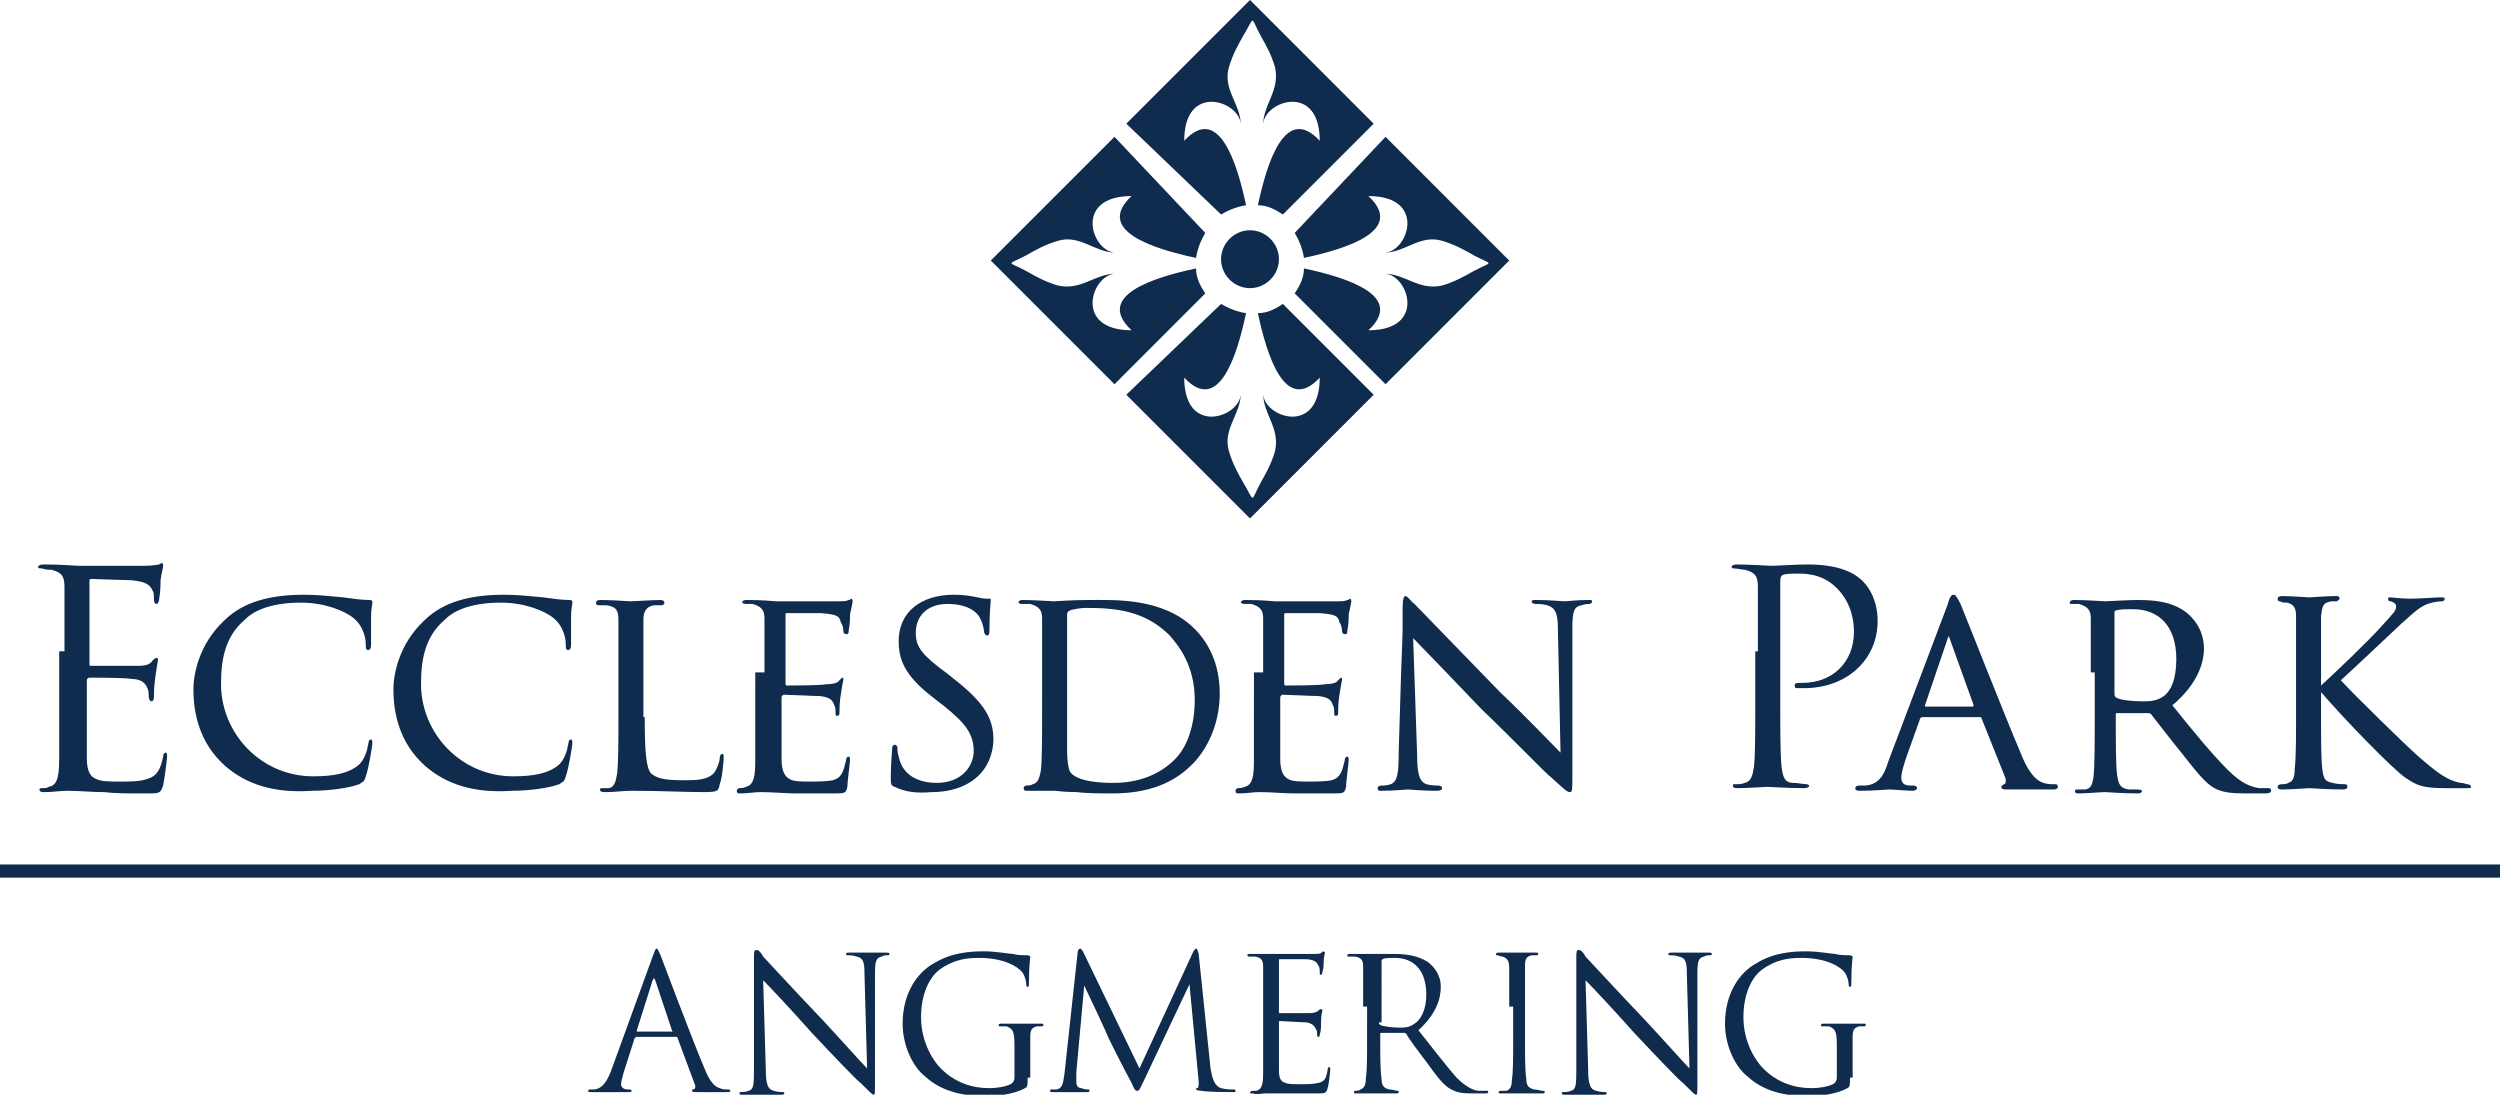 <?xml version="1.0" encoding="utf-8"?>
<!-- Generator: Adobe Illustrator 19.0.0, SVG Export Plug-In . SVG Version: 6.00 Build 0)  -->
<svg version="1.1" id="Layer_1" xmlns="http://www.w3.org/2000/svg" xmlns:xlink="http://www.w3.org/1999/xlink" x="0px" y="0px"
	 width="190px" height="83.2px" viewBox="-409 961.6 190 83.2" enable-background="new -409 961.6 190 83.2" xml:space="preserve">
<g>
	<g>
		<g>
			<path fill="#0F2B4D" d="M-360.7,1040.5c-0.1,0-0.1,0-0.1,0.1l-0.8,2.5c-0.1,0.4-0.2,0.7-0.2,0.9c0,0.3,0.3,0.4,0.5,0.4
				c0,0,0.1,0,0.1,0c0.1,0,0.2,0,0.2,0.1c0,0.1-0.1,0.1-0.3,0.1c-0.3,0-0.9,0-1.1,0c-0.2,0-0.9,0-1.6,0c-0.2,0-0.3,0-0.3-0.1
				c0-0.1,0.1-0.1,0.2-0.1c0.1,0,0.2,0,0.3,0c0.6-0.1,0.9-0.6,1.2-1.3l3.2-8.8c0.2-0.5,0.2-0.6,0.3-0.6c0.1,0,0.1,0.1,0.3,0.5
				c0.2,0.5,2.4,6.4,3.3,8.5c0.5,1.3,0.9,1.5,1.2,1.6c0.2,0.1,0.4,0.1,0.6,0.1c0.1,0,0.2,0,0.2,0.1c0,0.1-0.1,0.1-0.3,0.1
				c-0.2,0-1.2,0-2.2,0c-0.3,0-0.4,0-0.4-0.1c0-0.1,0-0.1,0.1-0.1c0.1,0,0.2-0.2,0.1-0.4l-1.3-3.5c0-0.1-0.1-0.1-0.1-0.1H-360.7z
				 M-357.9,1040C-357.8,1040-357.8,1039.9-357.9,1040l-1.3-3.9c-0.1-0.2-0.1-0.2-0.2,0l-1.2,3.8c0,0.1,0,0.1,0,0.1H-357.9z"/>
			<path fill="#0F2B4D" d="M-351.7,1040.5c0-5.1,0-3.3,0-6c0-0.6,0-0.7,0.2-0.7s0.4,0.3,0.5,0.5c0.2,0.2,2.3,2.5,4.5,4.8
				c1.4,1.5,2.9,3.2,3.4,3.7l-0.2-7.2c0-0.9-0.1-1.2-0.6-1.3c-0.3-0.1-0.5-0.1-0.6-0.1c-0.2,0-0.2,0-0.2-0.1c0-0.1,0.1-0.1,0.3-0.1
				c0.6,0,1.3,0,1.5,0c0.2,0,0.6,0,1.2,0c0.2,0,0.3,0,0.3,0.1c0,0.1-0.1,0.1-0.2,0.1c-0.1,0-0.2,0-0.4,0.1c-0.4,0.1-0.5,0.3-0.5,1.3
				l0,8.2c0,0.9,0,1-0.1,1c-0.1,0-0.3-0.2-1-0.9c-0.2-0.1-2.2-2.2-3.7-3.8c-1.6-1.8-3.2-3.5-3.7-4l0.2,6.8c0,1.2,0.2,1.5,0.6,1.6
				c0.3,0.1,0.6,0.1,0.7,0.1c0.1,0,0.1,0,0.1,0.1c0,0.1-0.1,0.1-0.3,0.1c-0.8,0-1.4,0-1.5,0c-0.1,0-0.7,0-1.4,0
				c-0.1,0-0.2,0-0.2-0.1c0-0.1,0-0.1,0.1-0.1c0.1,0,0.4,0,0.6-0.1c0.4-0.1,0.4-0.5,0.4-1.8V1040.5z"/>
			<path fill="#0F2B4D" d="M-330.9,1043.5c0,0.6,0,0.7-0.2,0.8c-0.9,0.5-2.2,0.6-3,0.6c-1.1,0-3.1-0.1-4.6-1.5
				c-0.9-0.7-1.7-2.3-1.7-4c0-2.3,1.1-3.9,2.4-4.6c1.3-0.8,2.7-0.9,3.8-0.9c0.9,0,1.9,0.2,2.2,0.2c0.3,0.1,0.8,0.1,1.1,0.1
				c0.1,0,0.2,0.1,0.2,0.1c0,0.2-0.1,0.6-0.1,2c0,0.2,0,0.3-0.1,0.3c-0.1,0-0.1-0.1-0.1-0.2c0-0.2-0.1-0.6-0.3-0.9
				c-0.4-0.5-1.5-1.1-3.3-1.1c-0.9,0-1.9,0.1-3,0.9c-0.8,0.6-1.4,1.9-1.4,3.6c0,2,1,3.4,1.5,3.9c1.1,1.1,2.4,1.5,3.7,1.5
				c0.5,0,1.2-0.1,1.6-0.3c0.2-0.1,0.3-0.3,0.3-0.5v-2.4c0-1.1-0.1-1.3-0.6-1.5c-0.1,0-0.4,0-0.5,0c-0.1,0-0.1,0-0.1-0.1
				c0-0.1,0.1-0.1,0.2-0.1c0.6,0,1.5,0,1.6,0c0.1,0,1,0,1.4,0c0.2,0,0.2,0,0.2,0.1c0,0.1-0.1,0.1-0.1,0.1c-0.1,0-0.2,0-0.4,0
				c-0.4,0.1-0.5,0.3-0.5,0.8c0,0.5,0,0.9,0,1.5V1043.5z"/>
			<path fill="#0F2B4D" d="M-317,1042.8c0.1,0.5,0.2,1.3,0.8,1.5c0.4,0.1,0.7,0.1,0.9,0.1c0.1,0,0.2,0,0.2,0.1c0,0.1,0,0.1-0.2,0.1
				c-0.3,0-1.9,0-2.4-0.1c-0.3,0-0.4-0.1-0.4-0.1c0-0.1,0-0.1,0.1-0.1c0.1,0,0.1-0.3,0.1-0.5l-0.7-7.4l-3.5,7.4
				c-0.3,0.6-0.3,0.7-0.5,0.7c-0.1,0-0.2-0.1-0.4-0.6c-0.4-0.7-1.6-3.1-1.7-3.3c-0.1-0.3-1.7-3.7-1.9-4.1l-0.6,6.6
				c0,0.2,0,0.4,0,0.7c0,0.4,0.2,0.5,0.4,0.5c0.2,0.1,0.4,0.1,0.5,0.1c0.1,0,0.1,0,0.1,0.1c0,0.1-0.1,0.1-0.2,0.1
				c-0.5,0-1.2,0-1.4,0c-0.1,0-0.8,0-1.2,0c-0.1,0-0.2,0-0.2-0.1c0-0.1,0.1-0.1,0.1-0.1c0.1,0,0.2,0,0.4,0c0.5-0.1,0.5-0.6,0.6-1.2
				l1-9.2c0-0.2,0.1-0.3,0.2-0.3c0.1,0,0.1,0.1,0.2,0.2l4.3,8.9l4.1-8.9c0.1-0.1,0.1-0.2,0.2-0.2c0.1,0,0.1,0.1,0.2,0.4L-317,1042.8
				z"/>
			<path fill="#0F2B4D" d="M-313,1038.1c0-2.2,0-2.6,0-3c0-0.5-0.1-0.7-0.6-0.8c-0.1,0-0.3,0-0.4,0c-0.1,0-0.2,0-0.2-0.1
				c0-0.1,0.1-0.1,0.2-0.1c0.3,0,0.7,0,1.6,0c0.1,0,2.9,0,3.2,0c0.3,0,0.6,0,0.6-0.1c0.1,0,0.1-0.1,0.2-0.1c0,0,0.1,0.1,0.1,0.1
				c0,0.1-0.1,0.3-0.1,0.7c0,0.2,0,0.5-0.1,0.8c0,0.1-0.1,0.2-0.1,0.2c-0.1,0-0.1-0.1-0.1-0.2c0-0.2,0-0.4-0.1-0.5
				c-0.1-0.3-0.4-0.5-1-0.5c-0.2,0-1.8,0-1.9,0c-0.1,0-0.1,0-0.1,0.1v3.9c0,0.1,0,0.1,0.1,0.1c0.2,0,1.9,0,2.2,0
				c0.4,0,0.6-0.1,0.7-0.2c0.1-0.1,0.1-0.1,0.2-0.1c0,0,0.1,0,0.1,0.1c0,0.1-0.1,0.3-0.1,0.8c0,0.4,0,0.8-0.1,1c0,0.1,0,0.2-0.1,0.2
				c-0.1,0-0.1-0.1-0.1-0.2c0-0.1,0-0.3-0.1-0.4c-0.1-0.2-0.2-0.4-0.7-0.5c-0.4,0-1.8-0.1-2-0.1c-0.1,0-0.1,0-0.1,0.1v1.2
				c0,0.5,0,2.1,0,2.4c0,0.6,0.1,0.9,0.5,1c0.2,0.1,0.6,0.1,1.2,0.1c0.4,0,0.9,0,1.3-0.1c0.5-0.1,0.6-0.4,0.7-1
				c0-0.2,0.1-0.2,0.1-0.2c0.1,0,0.1,0.1,0.1,0.2c0,0.1-0.1,1.1-0.2,1.4c-0.1,0.4-0.2,0.4-0.8,0.4c-1,0-1.5,0-2.1,0
				c-0.6,0-1.2,0-1.8,0c-0.3,0-0.7,0.1-1,0c-0.2,0-0.2,0-0.2-0.1c0,0,0.1-0.1,0.2-0.1c0.1,0,0.2,0,0.3,0c0.3-0.1,0.5-0.3,0.5-1.3
				c0-0.6,0-1.3,0-2.5V1038.1z"/>
			<path fill="#0F2B4D" d="M-305.4,1038.1c0-2.2,0-2.6,0-3c0-0.5-0.1-0.7-0.6-0.8c-0.1,0-0.4,0-0.5,0c-0.1,0-0.1,0-0.1-0.1
				c0-0.1,0.1-0.1,0.2-0.1c0.6,0,1.5,0,1.6,0c0.2,0,1.2,0,1.7,0c0.9,0,1.8,0.1,2.6,0.6c0.4,0.3,1,0.9,1,1.9c0,1-0.4,2.1-1.7,3.3
				c1.2,1.5,2.1,2.7,2.9,3.6c0.8,0.8,1.4,1,1.7,1c0.3,0,0.5,0,0.6,0c0.1,0,0.1,0,0.1,0.1c0,0.1-0.1,0.1-0.3,0.1h-1
				c-0.8,0-1.1-0.1-1.5-0.3c-0.6-0.3-1.1-1-1.9-2.1c-0.6-0.8-1.3-1.7-1.5-2.1c-0.1-0.1-0.1-0.1-0.2-0.1l-1.7,0c-0.1,0-0.1,0-0.1,0.1
				v0.3c0,1.4,0,2.5,0.1,3.1c0,0.4,0.1,0.7,0.6,0.8c0.2,0,0.5,0.1,0.6,0.1c0.1,0,0.1,0,0.1,0.1c0,0.1-0.1,0.1-0.2,0.1
				c-0.8,0-1.7,0-1.7,0c0,0-0.9,0-1.3,0c-0.2,0-0.2,0-0.2-0.1c0,0,0-0.1,0.1-0.1c0.1,0,0.3,0,0.4-0.1c0.3-0.1,0.4-0.4,0.4-0.8
				c0.1-0.6,0.1-1.7,0.1-3.1V1038.1z M-304.2,1039.3c0,0.1,0,0.1,0.1,0.2c0.2,0.1,0.9,0.2,1.5,0.2c0.3,0,0.7,0,1.1-0.3
				c0.5-0.3,0.9-1.1,0.9-2.2c0-1.8-0.9-2.8-2.4-2.8c-0.4,0-0.8,0-0.9,0.1c-0.1,0-0.1,0.1-0.1,0.2V1039.3z"/>
			<path fill="#0F2B4D" d="M-294.3,1038.1c0-2.2,0-2.6,0-3c0-0.5-0.2-0.7-0.5-0.8c-0.2,0-0.3-0.1-0.4-0.1c-0.1,0-0.1,0-0.1-0.1
				c0-0.1,0.1-0.1,0.2-0.1c0.5,0,1.4,0,1.4,0c0.1,0,1,0,1.4,0c0.2,0,0.2,0,0.2,0.1c0,0.1-0.1,0.1-0.1,0.1c-0.1,0-0.2,0-0.4,0
				c-0.4,0.1-0.5,0.3-0.5,0.8c0,0.5,0,0.8,0,3v2.5c0,1.4,0,2.5,0.1,3.1c0,0.4,0.1,0.7,0.6,0.8c0.2,0,0.5,0.1,0.6,0.1
				c0.1,0,0.2,0,0.2,0.1c0,0.1-0.1,0.1-0.2,0.1c-0.8,0-1.7,0-1.7,0c-0.1,0-1,0-1.4,0c-0.2,0-0.2,0-0.2-0.1c0,0,0-0.1,0.2-0.1
				c0.1,0,0.2,0,0.4,0c0.3-0.1,0.4-0.4,0.4-0.8c0.1-0.6,0.1-1.7,0.1-3.1V1038.1z"/>
			<path fill="#0F2B4D" d="M-289.2,1040.5c0-5.1,0-3.3,0-6c0-0.6,0-0.7,0.2-0.7s0.4,0.3,0.5,0.5c0.2,0.2,2.3,2.5,4.5,4.8
				c1.4,1.5,2.9,3.2,3.4,3.7l-0.2-7.2c0-0.9-0.1-1.2-0.6-1.3c-0.3-0.1-0.5-0.1-0.6-0.1c-0.2,0-0.2,0-0.2-0.1c0-0.1,0.1-0.1,0.3-0.1
				c0.6,0,1.3,0,1.5,0c0.2,0,0.6,0,1.2,0c0.2,0,0.3,0,0.3,0.1c0,0.1-0.1,0.1-0.2,0.1c-0.1,0-0.2,0-0.4,0.1c-0.4,0.1-0.5,0.3-0.5,1.3
				l0,8.2c0,0.9,0,1-0.1,1c-0.1,0-0.3-0.2-1-0.9c-0.2-0.1-2.2-2.2-3.7-3.8c-1.6-1.8-3.2-3.5-3.7-4l0.2,6.8c0,1.2,0.2,1.5,0.6,1.6
				c0.3,0.1,0.6,0.1,0.7,0.1c0.1,0,0.1,0,0.1,0.1c0,0.1-0.1,0.1-0.3,0.1c-0.8,0-1.4,0-1.5,0c-0.1,0-0.7,0-1.4,0
				c-0.1,0-0.2,0-0.2-0.1c0-0.1,0-0.1,0.1-0.1c0.1,0,0.4,0,0.6-0.1c0.4-0.1,0.4-0.5,0.4-1.8V1040.5z"/>
			<path fill="#0F2B4D" d="M-268.4,1043.5c0,0.6,0,0.7-0.2,0.8c-0.9,0.5-2.2,0.6-3,0.6c-1.1,0-3.1-0.1-4.6-1.5
				c-0.9-0.7-1.7-2.3-1.7-4c0-2.3,1.1-3.9,2.4-4.6c1.3-0.8,2.7-0.9,3.8-0.9c0.9,0,1.9,0.2,2.2,0.2c0.3,0.1,0.8,0.1,1.1,0.1
				c0.1,0,0.2,0.1,0.2,0.1c0,0.2-0.1,0.6-0.1,2c0,0.2,0,0.3-0.1,0.3c-0.1,0-0.1-0.1-0.1-0.2c0-0.2-0.1-0.6-0.3-0.9
				c-0.4-0.5-1.5-1.1-3.3-1.1c-0.9,0-1.9,0.1-3,0.9c-0.8,0.6-1.4,1.9-1.4,3.6c0,2,1,3.4,1.5,3.9c1.1,1.1,2.4,1.5,3.7,1.5
				c0.5,0,1.2-0.1,1.6-0.3c0.2-0.1,0.3-0.3,0.3-0.5v-2.4c0-1.1-0.1-1.3-0.6-1.5c-0.1,0-0.4,0-0.5,0c-0.1,0-0.1,0-0.1-0.1
				c0-0.1,0.1-0.1,0.2-0.1c0.6,0,1.5,0,1.6,0s1,0,1.4,0c0.2,0,0.2,0,0.2,0.1c0,0.1-0.1,0.1-0.1,0.1c-0.1,0-0.2,0-0.4,0
				c-0.4,0.1-0.5,0.3-0.5,0.8c0,0.5,0,0.9,0,1.5V1043.5z"/>
		</g>
		<g>
			<path fill="#0F2B4D" d="M-404.1,1011.1c0-3.5,0-4.2,0-4.9c0-0.8-0.2-1.1-1-1.3c-0.2,0-0.5,0-0.7-0.1c-0.2,0-0.3,0-0.3-0.1
				c0-0.1,0.1-0.2,0.4-0.2c0.5,0,1.1,0,2.6,0.1c0.2,0,4.6,0,5.2,0c0.5,0,0.9-0.1,1-0.1c0.1-0.1,0.2-0.1,0.2-0.1
				c0.1,0,0.1,0.1,0.1,0.2c0,0.2-0.1,0.4-0.2,1.1c0,0.3,0,0.8-0.1,1.4c0,0.2-0.1,0.4-0.2,0.4c-0.1,0-0.2-0.1-0.2-0.3
				c0-0.3,0-0.6-0.1-0.7c-0.2-0.5-0.6-0.7-1.6-0.8c-0.4,0-2.8-0.1-3.1-0.1c-0.1,0-0.1,0.1-0.1,0.2v6.2c0,0.2,0,0.2,0.1,0.2
				c0.3,0,3.1,0,3.6,0c0.6,0,0.9-0.1,1.1-0.4c0.1-0.1,0.2-0.2,0.3-0.2c0.1,0,0.1,0,0.1,0.2c0,0.1-0.1,0.5-0.2,1.3
				c-0.1,0.7-0.1,1.2-0.1,1.5c0,0.2-0.1,0.3-0.2,0.3c-0.1,0-0.2-0.2-0.2-0.4c0-0.2,0-0.4-0.1-0.6c-0.1-0.3-0.4-0.7-1.2-0.7
				c-0.6-0.1-2.8-0.1-3.2-0.1c-0.1,0-0.2,0.1-0.2,0.2v2c0,0.8,0,3.4,0,3.9c0,0.9,0.2,1.4,0.7,1.6c0.4,0.2,1,0.2,1.9,0.2
				c0.7,0,1.4,0,2-0.2c0.7-0.2,1-0.7,1.2-1.7c0-0.2,0.1-0.3,0.2-0.3c0.1,0,0.1,0.2,0.1,0.3c0,0.2-0.2,1.7-0.3,2.2
				c-0.2,0.6-0.3,0.6-1.2,0.6c-1.7,0-2.4,0-3.3-0.1c-0.9,0-1.9-0.1-2.8-0.1c-0.5,0-1.1,0.1-1.7,0.1c-0.2,0-0.4,0-0.4-0.2
				c0-0.1,0.1-0.1,0.2-0.1c0.2,0,0.4,0,0.5-0.1c0.5-0.1,0.8-0.4,0.8-2.1c0-0.9,0-2,0-4V1011.1z"/>
			<path fill="#0F2B4D" d="M-391.9,1019.8c-1.9-1.7-2.4-3.9-2.4-5.8c0-1.3,0.5-3.5,2.3-5.2c1.2-1.2,3-2,6.1-2c1,0,1.9,0.1,3,0.2
				c0.7,0.1,1.4,0.2,2,0.2c0.2,0,0.2,0.1,0.2,0.2c0,0.2-0.1,0.4-0.1,1.1c0,0.6,0,1.8,0,2.1c0,0.3-0.1,0.4-0.2,0.4
				c-0.2,0-0.2-0.1-0.2-0.4c0-0.7-0.3-1.5-0.9-2c-0.7-0.6-2.3-1.2-4-1.2c-2.5,0-3.7,0.7-4.3,1.3c-1.5,1.3-1.8,3-1.8,4.9
				c0,3.7,3,7,7,7c1.5,0,2.7-0.2,3.5-0.9c0.4-0.4,0.6-1,0.7-1.6c0-0.2,0.1-0.3,0.2-0.3c0.1,0,0.1,0.2,0.1,0.3c0,0.2-0.3,2-0.5,2.5
				c-0.1,0.4-0.2,0.4-0.5,0.6c-0.8,0.3-2.3,0.5-3.6,0.5C-388.2,1021.9-390.3,1021.2-391.9,1019.8z"/>
			<path fill="#0F2B4D" d="M-376.7,1019.8c-1.9-1.7-2.4-3.9-2.4-5.8c0-1.3,0.5-3.5,2.3-5.2c1.2-1.2,3-2,6.1-2c1,0,1.9,0.1,3,0.2
				c0.7,0.1,1.4,0.2,2,0.2c0.2,0,0.2,0.1,0.2,0.2c0,0.2-0.1,0.4-0.1,1.1c0,0.6,0,1.8,0,2.1c0,0.3-0.1,0.4-0.2,0.4
				c-0.2,0-0.2-0.1-0.2-0.4c0-0.7-0.3-1.5-0.9-2c-0.7-0.6-2.3-1.2-4-1.2c-2.5,0-3.7,0.7-4.3,1.3c-1.5,1.3-1.8,3-1.8,4.9
				c0,3.7,3,7,7,7c1.5,0,2.7-0.2,3.5-0.9c0.4-0.4,0.6-1,0.7-1.6c0-0.2,0.1-0.3,0.2-0.3c0.1,0,0.1,0.2,0.1,0.3c0,0.2-0.3,2-0.5,2.5
				c-0.1,0.4-0.2,0.4-0.5,0.6c-0.8,0.3-2.3,0.5-3.6,0.5C-373,1021.9-375.1,1021.2-376.7,1019.8z"/>
			<path fill="#0F2B4D" d="M-360,1016.1c0,2.6,0.1,3.9,0.5,4.3c0.4,0.3,0.8,0.5,2.4,0.5c1,0,1.9,0,2.4-0.6c0.2-0.3,0.4-0.8,0.4-1.1
				c0-0.2,0.1-0.3,0.2-0.3c0.1,0,0.1,0.1,0.1,0.3c0,0.2-0.1,1.5-0.3,2c-0.1,0.5-0.1,0.6-1.2,0.6c-1.5,0-3.2-0.1-5.5-0.1
				c-0.7,0-1.2,0.1-2,0.1c-0.2,0-0.4,0-0.4-0.2c0-0.1,0.1-0.1,0.2-0.1c0.2,0,0.4,0,0.5,0c0.4-0.1,0.5-0.5,0.6-1.1
				c0.1-0.9,0.1-2.4,0.1-4.2v-3.4c0-3,0-3.5,0-4.1c0-0.6-0.1-1-0.9-1.1c-0.1,0-0.4,0-0.6,0c-0.2,0-0.2-0.1-0.2-0.2
				c0-0.1,0.1-0.2,0.3-0.2c0.9,0,2.3,0.1,2.3,0.1c0.3,0,1.7-0.1,2.3-0.1c0.2,0,0.3,0.1,0.3,0.2s-0.1,0.2-0.2,0.2c-0.2,0-0.4,0-0.6,0
				c-0.6,0.1-0.8,0.5-0.8,1.1c0,0.6,0,1.1,0,4.1V1016.1z"/>
			<path fill="#0F2B4D" d="M-350.9,1012.7c0-3,0-3.5,0-4.1c0-0.6-0.2-0.9-0.9-1.1c-0.1,0-0.4,0-0.5,0c-0.2,0-0.3-0.1-0.3-0.1
				c0-0.1,0.1-0.2,0.3-0.2c0.5,0,1.1,0,2.3,0.1c0.1,0,4.1,0,4.6,0c0.5,0,0.7,0,0.9-0.1c0.1,0,0.2-0.1,0.2-0.1c0,0,0.1,0,0.1,0.2
				c0,0.1-0.1,0.5-0.2,1c0,0.4,0,0.7-0.1,1.2c0,0.2,0,0.3-0.2,0.3c-0.1,0-0.2-0.1-0.2-0.2c0-0.3-0.1-0.6-0.2-0.7
				c-0.1-0.5-0.3-0.6-1.5-0.7c-0.3,0-2.5,0-2.6,0c-0.1,0-0.1,0-0.1,0.2v5.1c0,0.1,0,0.2,0.1,0.2c0.3,0,2.6,0,3-0.1
				c0.5,0,0.9-0.1,1-0.3c0.1-0.1,0.2-0.2,0.2-0.2c0,0,0.1,0,0.1,0.1c0,0.1-0.1,0.5-0.2,1.2c-0.1,0.6-0.1,1.1-0.1,1.4
				c0,0.2-0.1,0.2-0.2,0.2c-0.1,0-0.1-0.1-0.1-0.3c0-0.1,0-0.4-0.1-0.5c-0.1-0.3-0.2-0.6-1.1-0.7c-0.5,0-2.3-0.1-2.7-0.1
				c-0.1,0-0.2,0.1-0.2,0.2v1.6c0,0.7,0,2.7,0,3.1c0,0.8,0.2,1.3,0.6,1.5c0.3,0.2,0.9,0.2,1.6,0.2c0.4,0,1.2,0,1.7-0.1
				c0.7-0.2,0.8-0.7,1-1.5c0-0.2,0.1-0.3,0.2-0.3c0.1,0,0.1,0.2,0.1,0.3c0,0.2-0.2,1.6-0.2,2c-0.1,0.5-0.2,0.5-1,0.5
				c-1.5,0-2.1,0-2.9,0c-0.8,0-1.8-0.1-2.7-0.1c-0.5,0-0.9,0.1-1.5,0.1c-0.2,0-0.3,0-0.3-0.2c0-0.1,0.1-0.2,0.2-0.2
				c0.1,0,0.3,0,0.5-0.1c0.4-0.1,0.7-0.4,0.7-1.8c0-0.8,0-1.7,0-3.4V1012.7z"/>
			<path fill="#0F2B4D" d="M-341,1021.4c-0.3-0.1-0.3-0.2-0.3-0.8c0-1,0.1-1.8,0.1-2.1c0-0.2,0.1-0.3,0.2-0.3s0.2,0.1,0.2,0.2
				c0,0.1,0,0.4,0.1,0.7c0.3,1.5,1.6,2,2.9,2c1.9,0,2.8-1.3,2.8-2.4c0-1.3-0.6-2.1-2.2-3.4l-0.9-0.7c-2.2-1.7-2.6-2.9-2.6-4.3
				c0-2.1,1.6-3.5,4.2-3.5c0.8,0,1.3,0.1,1.8,0.2c0.4,0.1,0.6,0.1,0.8,0.1c0.2,0,0.2,0,0.2,0.1s-0.1,0.9-0.1,2.2
				c0,0.3,0,0.5-0.2,0.5c-0.1,0-0.1-0.1-0.2-0.2c0-0.2-0.1-0.7-0.3-1.1c-0.1-0.2-0.6-1.1-2.5-1.1c-1.4,0-2.4,0.8-2.4,2.2
				c0,1.1,0.5,1.7,2.4,3.1l0.5,0.4c2.3,1.8,3,3,3,4.6c0,0.8-0.3,2.3-1.7,3.2c-0.9,0.6-2,0.8-3,0.8
				C-339.3,1021.9-340.2,1021.8-341,1021.4z"/>
			<path fill="#0F2B4D" d="M-329.8,1012.7c0-3,0-3.5,0-4.1c0-0.6-0.2-0.9-0.9-1.1c-0.1,0-0.5,0-0.7,0c-0.1,0-0.2-0.1-0.2-0.1
				c0-0.1,0.1-0.2,0.3-0.2c0.9,0,2.3,0.1,2.4,0.1c0.2,0,1.3-0.1,2.6-0.1c2,0,5.7-0.2,8.1,2.2c1,1,1.9,2.6,1.9,4.9
				c0,2.4-1,4.3-2.1,5.4c-0.9,0.9-2.6,2.2-6,2.2c-0.9,0-2,0-2.8-0.1c-0.9,0-1.6-0.1-1.6-0.1c0,0-0.3,0-0.8,0c-0.4,0-1,0-1.3,0
				c-0.2,0-0.3,0-0.3-0.2c0-0.1,0.1-0.2,0.2-0.2c0.2,0,0.3,0,0.5-0.1c0.4-0.1,0.5-0.5,0.6-1c0.1-0.8,0.1-2.4,0.1-4.2V1012.7z
				 M-327.9,1014.6c0,2,0,3.8,0,4.1c0,0.7,0.1,1.3,0.2,1.5c0.2,0.4,1,0.9,3.3,0.9c1.9,0,3.5-0.6,4.7-1.8c1-1,1.5-2.7,1.5-4.5
				c0-2.6-1.2-4.1-1.9-4.9c-1.9-1.9-4.1-2.1-6.4-2.1c-0.3,0-1,0.1-1.2,0.2c-0.2,0.1-0.2,0.2-0.2,0.4c0,0.7,0,2.6,0,3.9V1014.6z"/>
			<path fill="#0F2B4D" d="M-313,1012.7c0-3,0-3.5,0-4.1c0-0.6-0.2-0.9-0.9-1.1c-0.1,0-0.4,0-0.5,0c-0.2,0-0.3-0.1-0.3-0.1
				c0-0.1,0.1-0.2,0.3-0.2c0.5,0,1.1,0,2.3,0.1c0.1,0,4.1,0,4.6,0c0.5,0,0.7,0,0.9-0.1c0.1,0,0.2-0.1,0.2-0.1c0,0,0.1,0,0.1,0.2
				c0,0.1-0.1,0.5-0.2,1c0,0.4,0,0.7-0.1,1.2c0,0.2,0,0.3-0.2,0.3c-0.1,0-0.2-0.1-0.2-0.2c0-0.3-0.1-0.6-0.2-0.7
				c-0.1-0.5-0.3-0.6-1.5-0.7c-0.3,0-2.5,0-2.6,0c-0.1,0-0.1,0-0.1,0.2v5.1c0,0.1,0,0.2,0.1,0.2c0.3,0,2.6,0,3-0.1
				c0.5,0,0.9-0.1,1-0.3c0.1-0.1,0.2-0.2,0.2-0.2c0,0,0.1,0,0.1,0.1c0,0.1-0.1,0.5-0.2,1.2c-0.1,0.6-0.1,1.1-0.1,1.4
				c0,0.2-0.1,0.2-0.2,0.2c-0.1,0-0.1-0.1-0.1-0.3c0-0.1,0-0.4-0.1-0.5c-0.1-0.3-0.2-0.6-1.1-0.7c-0.5,0-2.3-0.1-2.7-0.1
				c-0.1,0-0.2,0.1-0.2,0.2v1.6c0,0.7,0,2.7,0,3.1c0,0.8,0.2,1.3,0.6,1.5c0.3,0.2,0.9,0.2,1.6,0.2c0.4,0,1.2,0,1.7-0.1
				c0.7-0.2,0.8-0.7,1-1.5c0-0.2,0.1-0.3,0.2-0.3c0.1,0,0.1,0.2,0.1,0.3c0,0.2-0.2,1.6-0.2,2c-0.1,0.5-0.2,0.5-1,0.5
				c-1.5,0-2.1,0-2.9,0c-0.8,0-1.8-0.1-2.7-0.1c-0.5,0-0.9,0.1-1.5,0.1c-0.2,0-0.3,0-0.3-0.2c0-0.1,0.1-0.2,0.2-0.2
				c0.1,0,0.3,0,0.5-0.1c0.4-0.1,0.7-0.4,0.7-1.8c0-0.8,0-1.7,0-3.4V1012.7z"/>
			<path fill="#0F2B4D" d="M-302.4,1007.8c0-0.7,0.1-0.9,0.2-0.9c0.2,0,0.5,0.5,0.7,0.6c0.2,0.2,3.3,3.4,6.5,6.7
				c1.8,1.7,4,4,4.6,4.6l-0.2-9.4c0-1.2-0.2-1.6-0.8-1.8c-0.4-0.1-0.7-0.1-0.9-0.1c-0.2,0-0.3-0.1-0.3-0.2c0-0.1,0.2-0.1,0.4-0.1
				c1,0,1.9,0.1,2.1,0.1c0.2,0,0.9-0.1,1.8-0.1c0.2,0,0.3,0,0.3,0.1c0,0.1-0.1,0.2-0.2,0.2c-0.1,0-0.3,0-0.6,0.1
				c-0.5,0.1-0.7,0.3-0.7,1.7l0,11.3c0,1.1,0,1.2-0.2,1.2c-0.2,0-0.4-0.2-1.5-1.2c-0.1,0-3.2-3.2-5.2-5.1c-2.3-2.4-4.6-4.8-5.2-5.4
				l0.3,8.8c0,1.6,0.2,2.1,0.7,2.3c0.4,0.1,0.7,0.1,0.9,0.1c0.2,0,0.3,0.1,0.3,0.2c0,0.1-0.1,0.2-0.4,0.2c-1.2,0-2-0.1-2.2-0.1
				c-0.2,0-1,0.1-2,0.1c-0.2,0-0.3,0-0.3-0.2c0-0.1,0.1-0.2,0.3-0.2c0.2,0,0.4,0,0.7-0.1c0.5-0.2,0.6-0.8,0.6-2.4
				C-302.4,1008-302.4,1011.5-302.4,1007.8z"/>
			<path fill="#0F2B4D" d="M-275.4,1011.1c0-3.5,0-4.2,0-4.9c0-0.8-0.2-1.1-1-1.3c-0.2,0-0.6-0.1-0.8-0.1c-0.1,0-0.2,0-0.2-0.1
				c0-0.1,0.1-0.2,0.4-0.2c1,0,2.4,0.1,2.6,0.1c0.5,0,1.8-0.1,2.8-0.1c2.8,0,3.8,0.9,4.2,1.3c0.5,0.5,1.1,1.5,1.1,3
				c0,2.9-2.3,5.1-5.6,5.1c-0.1,0-0.4,0-0.5,0c-0.1,0-0.2,0-0.2-0.2c0-0.2,0.1-0.2,0.6-0.2c2.2,0,3.9-1.5,3.9-3.9
				c0-0.6-0.1-2.1-1.3-3.3c-1.2-1.2-2.6-1.1-3.1-1.1c-0.4,0-0.8,0-1,0.1c-0.1,0-0.2,0.2-0.2,0.4v9.3c0,2.2,0,3.9,0.1,4.9
				c0.1,0.7,0.2,1.2,0.9,1.2c0.3,0,0.8,0.1,1,0.1c0.1,0,0.2,0.1,0.2,0.1c0,0.1-0.1,0.2-0.4,0.2c-1.2,0-2.7-0.1-2.8-0.1
				c-0.1,0-1.5,0.1-2.2,0.1c-0.2,0-0.4,0-0.4-0.2c0-0.1,0-0.1,0.2-0.1c0.2,0,0.5,0,0.7-0.1c0.5-0.1,0.6-0.6,0.7-1.2
				c0.1-0.9,0.1-2.7,0.1-4.9V1011.1z"/>
			<path fill="#0F2B4D" d="M-262.9,1016.1c-0.1,0-0.2,0.1-0.2,0.2l-1,2.8c-0.2,0.6-0.4,1.2-0.4,1.6c0,0.4,0.2,0.6,0.7,0.6
				c0.1,0,0.1,0,0.2,0c0.2,0,0.3,0.1,0.3,0.2c0,0.1-0.2,0.2-0.3,0.2c-0.5,0-1.5-0.1-1.8-0.1c-0.2,0-1.2,0.1-2.2,0.1
				c-0.2,0-0.4,0-0.4-0.2c0-0.1,0.1-0.2,0.3-0.2c0.1,0,0.3,0,0.5,0c1-0.1,1.4-0.8,1.7-1.8l4.5-11.9c0.2-0.7,0.3-0.8,0.5-0.8
				c0.1,0,0.2,0.1,0.5,0.7c0.3,0.7,3.4,8.6,4.6,11.4c0.7,1.8,1.4,2.1,1.7,2.2c0.3,0.1,0.6,0.1,0.8,0.1c0.2,0,0.3,0,0.3,0.2
				c0,0.1-0.1,0.2-0.3,0.2c-0.2,0-1.9,0-3.4,0c-0.4,0-0.6,0-0.6-0.2c0-0.1,0.1-0.1,0.2-0.2c0.1,0,0.2-0.2,0.1-0.5l-1.8-4.5
				c0-0.1-0.1-0.1-0.2-0.1H-262.9z M-259.1,1015.3c0.1,0,0.1-0.1,0.1-0.1l-1.8-5c-0.1-0.3-0.1-0.3-0.2,0l-1.7,5c0,0.1,0,0.1,0,0.1
				H-259.1z"/>
			<path fill="#0F2B4D" d="M-250.1,1012.7c0-3,0-3.5,0-4.1c0-0.6-0.2-0.9-0.9-1.1c-0.1,0-0.4,0-0.5,0c-0.2,0-0.2,0-0.2-0.1
				s0.1-0.2,0.3-0.2c1,0,2.3,0.1,2.4,0.1c0.2,0,1.7-0.1,2.4-0.1c1.3,0,2.6,0.1,3.7,0.9c0.4,0.3,1.4,1.2,1.4,2.8
				c0,1.2-0.6,2.8-2.4,4.3c1.6,2,3,3.7,4.2,4.9c1.1,1.1,1.8,1.3,2.4,1.4c0.2,0,0.6,0,0.7,0c0.2,0,0.2,0.1,0.2,0.2
				c0,0.1-0.1,0.2-0.4,0.2h-1.6c-1.1,0-1.6-0.1-2.1-0.3c-0.9-0.4-1.6-1.4-2.8-2.9c-0.9-1.1-1.8-2.3-2.2-2.8
				c-0.1-0.1-0.1-0.1-0.3-0.1l-2.3,0c-0.1,0-0.1,0-0.1,0.1v0.3c0,1.8,0,3.5,0.1,4.3c0.1,0.5,0.1,1,0.9,1.1c0.2,0,0.5,0,0.7,0
				c0.2,0,0.3,0.1,0.3,0.1c0,0.1-0.1,0.2-0.3,0.2c-1.2,0-2.4-0.1-2.5-0.1c-0.4,0-1.4,0.1-2,0.1c-0.2,0-0.3,0-0.3-0.2
				c0-0.1,0.1-0.1,0.3-0.1c0.2,0,0.3,0,0.5,0c0.4-0.1,0.5-0.3,0.6-0.9c0.1-0.8,0.1-2.7,0.1-4.4V1012.7z M-248.3,1014.3
				c0,0.1,0,0.2,0.1,0.3c0.3,0.2,1.2,0.3,2,0.3c0.5,0,1,0,1.5-0.3c0.7-0.4,1.1-1.4,1.1-2.9c0-2.5-1.3-3.8-3.3-3.8
				c-0.6,0-1,0-1.3,0.1c-0.1,0-0.1,0.1-0.1,0.2V1014.3z"/>
			<path fill="#0F2B4D" d="M-232.6,1013.7c1-0.9,3.5-3.3,4.5-4.4c1.1-1.2,1.2-1.3,1.2-1.6c0-0.2-0.1-0.3-0.4-0.4
				c-0.2,0-0.2-0.1-0.2-0.2c0-0.1,0-0.1,0.2-0.1c0.1,0,0.8,0.1,1.5,0.1c0.7,0,1.9-0.1,2.2-0.1c0.3,0,0.4,0,0.4,0.1
				c0,0.1-0.1,0.2-0.2,0.2c-0.4,0-0.8,0.1-1.1,0.2c-0.5,0.2-0.8,0.4-2,1.5c-1.6,1.5-3.6,3.4-4.6,4.3c1.2,1.3,4.9,4.9,5.8,5.7
				c1.6,1.4,2.3,1.9,3.3,2.1c0.2,0,0.1,0,0.5,0.1c0.2,0,0.3,0.1,0.3,0.2c0,0.1-0.1,0.1-0.4,0.1h-1.5c-1.8,0-2.2-0.2-3.1-0.8
				c-1-0.7-4.6-4.4-6.4-6.5v1.8c0,1.7,0,3.3,0.1,4.1c0.1,0.7,0.2,0.9,0.8,1c0.3,0.1,0.8,0.1,0.9,0.1c0.2,0,0.2,0.1,0.2,0.2
				s-0.1,0.2-0.3,0.2c-1.2,0-2.5-0.1-2.6-0.1c-0.1,0-1.4,0.1-2,0.1c-0.2,0-0.4,0-0.4-0.2c0-0.1,0.1-0.2,0.3-0.2c0.1,0,0.4,0,0.5-0.1
				c0.4-0.1,0.5-0.5,0.5-1.1c0.1-0.8,0.1-2.4,0.1-4.1v-3.4c0-3,0-3.5,0-4.1c0-0.6-0.2-0.9-0.7-1c-0.2,0-0.4,0-0.5-0.1
				c-0.2,0-0.2-0.1-0.2-0.2c0-0.1,0.1-0.2,0.3-0.2c0.7,0,2,0.1,2.1,0.1c0.1,0,1.4-0.1,2-0.1c0.2,0,0.3,0,0.3,0.2
				c0,0.1-0.1,0.1-0.2,0.2c-0.1,0-0.2,0-0.4,0c-0.7,0.1-0.7,0.4-0.8,1.1c0,0.6,0,1.1,0,4.1V1013.7z"/>
		</g>
		<rect x="-409" y="1027.3" fill="#0F2B4D" width="190" height="1"/>
	</g>
	<g>
		<path fill-rule="evenodd" clip-rule="evenodd" fill="#0F2B4D" d="M-303.7,972l9.4,9.4l-9.4,9.4l-6.9-6.9c0.4-0.6,0.7-1.2,0.7-1.9
			c3.3,0.7,7.7,2.1,4.9,4.7c4.5,0,3-4.3,1.2-4.3c1.6,0,2.6,1.3,4.4,0.9c1-0.3,1.7-0.7,2.4-1.1c1.5-0.8,1.5-0.4,0-1.2
			c-0.7-0.4-1.4-0.8-2.4-1.1c-1.7-0.5-2.8,0.9-4.4,0.9c1.8,0,3.3-4.3-1.2-4.3c2.8,2.6-1.6,4-4.9,4.7c-0.1-0.7-0.4-1.4-0.7-1.9
			L-303.7,972L-303.7,972z"/>
		<path fill-rule="evenodd" clip-rule="evenodd" fill="#0F2B4D" d="M-323.4,971l9.4-9.4l9.4,9.4l-6.9,6.9c-0.6-0.4-1.2-0.7-1.9-0.7
			c0.7-3.3,2.1-7.7,4.7-4.9c0-4.5-4.3-3-4.3-1.2c0-1.6,1.3-2.6,0.9-4.4c-0.3-1-0.7-1.7-1.1-2.4c-0.8-1.5-0.4-1.5-1.3,0
			c-0.4,0.7-0.8,1.4-1.1,2.4c-0.5,1.7,0.9,2.8,0.9,4.4c0-1.8-4.3-3.3-4.3,1.2c2.6-2.8,4,1.6,4.7,4.9c-0.7,0.1-1.4,0.4-1.9,0.7
			L-323.4,971L-323.4,971z"/>
		<path fill-rule="evenodd" clip-rule="evenodd" fill="#0F2B4D" d="M-323.4,991.6l9.4,9.4l9.4-9.4l-6.9-6.9
			c-0.6,0.4-1.2,0.7-1.9,0.7c0.7,3.3,2.1,7.7,4.7,4.9c0,4.5-4.3,3-4.3,1.2c0,1.6,1.3,2.6,0.9,4.4c-0.3,1-0.7,1.7-1.1,2.4
			c-0.8,1.5-0.4,1.5-1.3,0c-0.4-0.7-0.8-1.4-1.1-2.4c-0.5-1.7,0.9-2.8,0.9-4.4c0,1.8-4.3,3.3-4.3-1.2c2.6,2.8,4-1.6,4.7-4.9
			c-0.7-0.1-1.4-0.4-1.9-0.7L-323.4,991.6L-323.4,991.6z"/>
		<path fill-rule="evenodd" clip-rule="evenodd" fill="#0F2B4D" d="M-324.3,972l-9.4,9.4l9.4,9.4l6.9-6.9c-0.4-0.6-0.7-1.2-0.7-1.9
			c-3.3,0.7-7.7,2.1-4.9,4.7c-4.5,0-3-4.3-1.2-4.3c-1.6,0-2.6,1.3-4.4,0.9c-1-0.3-1.7-0.7-2.4-1.1c-1.5-0.8-1.5-0.4,0-1.2
			c0.7-0.4,1.4-0.8,2.4-1.1c1.7-0.5,2.8,0.9,4.4,0.9c-1.8,0-3.3-4.3,1.2-4.3c-2.8,2.6,1.6,4,4.9,4.7c0.1-0.7,0.4-1.4,0.7-1.9
			L-324.3,972L-324.3,972z"/>
		<path fill-rule="evenodd" clip-rule="evenodd" fill="#0F2B4D" d="M-314,983.5c1.2,0,2.2-1,2.2-2.2c0-1.2-1-2.2-2.2-2.2
			c-1.2,0-2.2,1-2.2,2.2C-316.2,982.5-315.2,983.5-314,983.5L-314,983.5z"/>
	</g>
</g>
</svg>
